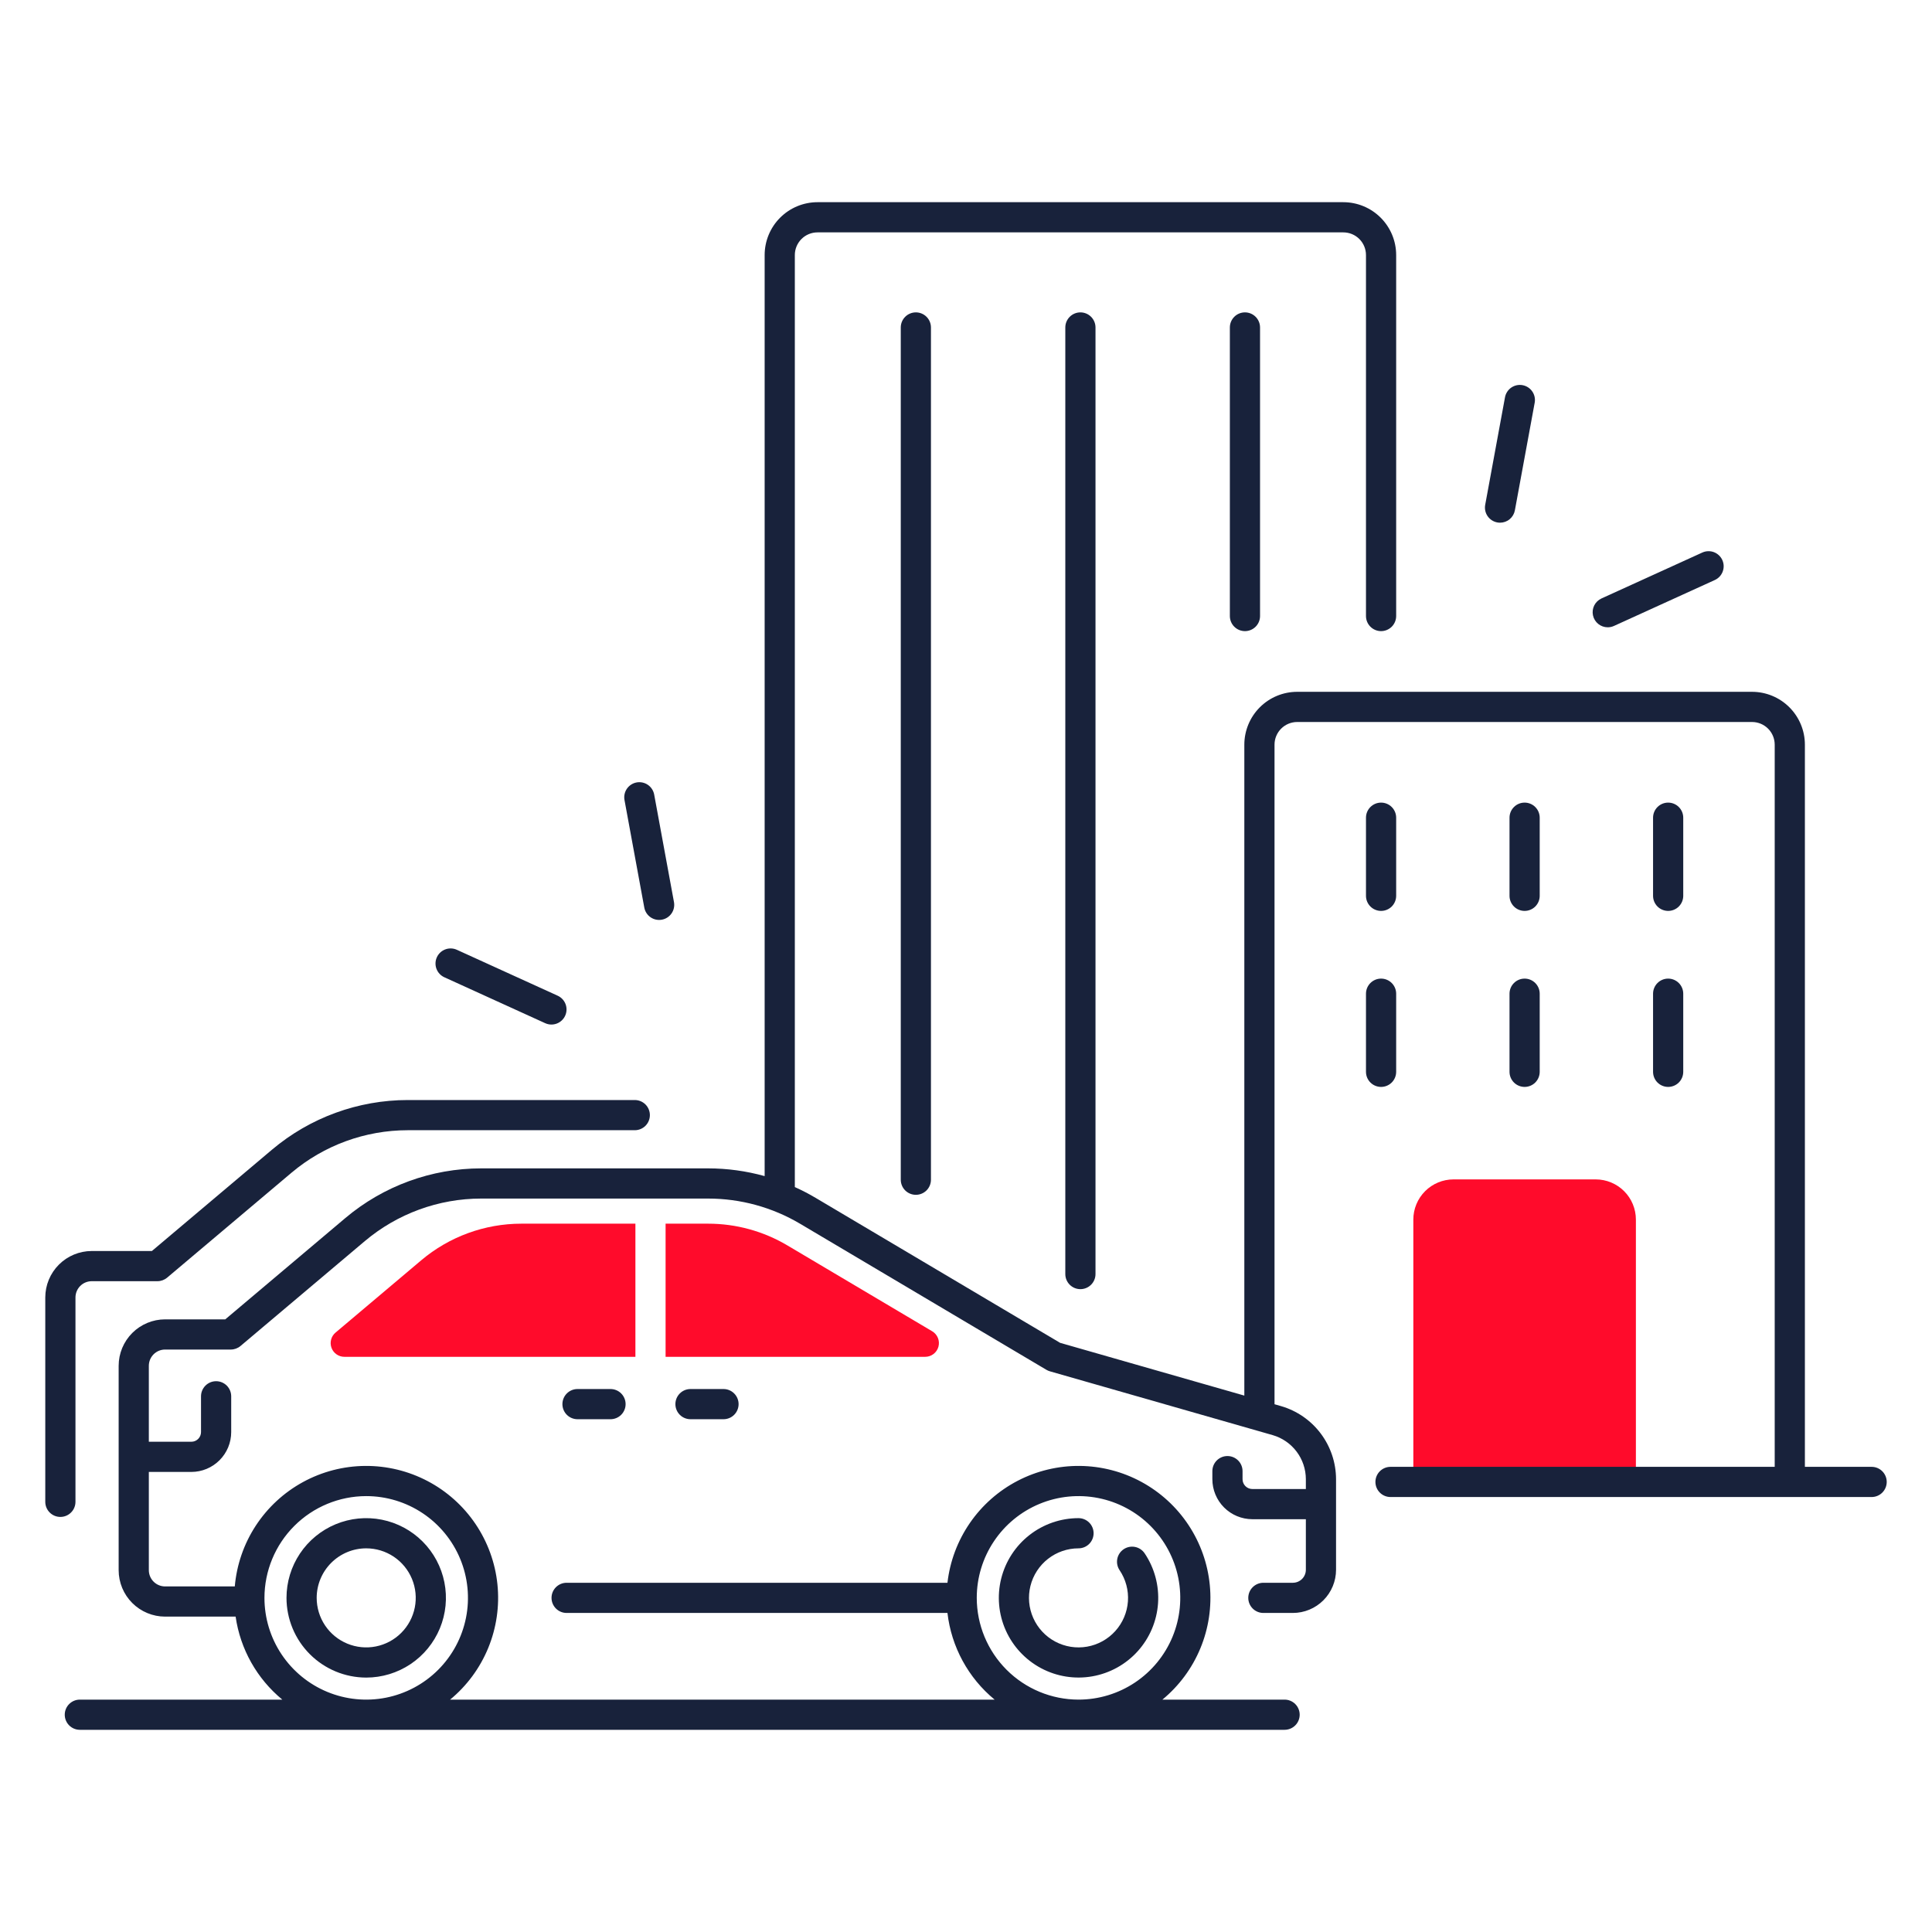 <svg width="300" height="300" viewBox="0 0 300 300" fill="none" xmlns="http://www.w3.org/2000/svg">
<path d="M225.704 183.136H247.778C249.434 183.136 251.022 183.793 252.193 184.964C253.364 186.135 254.021 187.723 254.021 189.379V230.114H219.461V189.379C219.461 187.723 220.119 186.135 221.29 184.964C222.46 183.793 224.048 183.136 225.704 183.136Z" fill="#FF0B2B"/>
<path d="M98.666 190.011L80.96 190.011C75.268 190.011 69.76 192.025 65.411 195.695L52.101 206.925C51.767 207.206 51.528 207.584 51.416 208.007C51.303 208.429 51.324 208.876 51.474 209.286C51.624 209.697 51.896 210.051 52.254 210.301C52.613 210.552 53.039 210.686 53.476 210.686H98.666V190.011Z" fill="#FF0B2B"/>
<path d="M144.751 206.72L122.261 193.384C118.538 191.176 114.29 190.011 109.962 190.011H103.353V210.686H143.664C144.131 210.686 144.585 210.533 144.957 210.249C145.328 209.966 145.596 209.569 145.72 209.118C145.843 208.667 145.815 208.189 145.64 207.755C145.465 207.322 145.153 206.958 144.751 206.72Z" fill="#FF0B2B"/>
<path d="M232.501 81.124C232.642 81.15 232.785 81.163 232.928 81.163C233.476 81.162 234.006 80.97 234.426 80.619C234.846 80.268 235.131 79.782 235.23 79.243L238.304 62.542C238.361 62.239 238.357 61.928 238.293 61.626C238.229 61.325 238.106 61.039 237.931 60.785C237.757 60.532 237.534 60.315 237.275 60.147C237.017 59.98 236.728 59.865 236.425 59.809C236.122 59.753 235.811 59.758 235.509 59.822C235.208 59.887 234.923 60.01 234.669 60.185C234.415 60.36 234.199 60.583 234.032 60.842C233.865 61.101 233.75 61.39 233.695 61.693L230.62 78.395C230.508 79.006 230.643 79.637 230.995 80.149C231.348 80.66 231.889 81.011 232.501 81.124Z" fill="#18223B"/>
<path d="M249.649 97.406C249.984 97.406 250.315 97.333 250.619 97.194L266.278 90.064C266.558 89.936 266.81 89.755 267.02 89.53C267.23 89.305 267.393 89.041 267.501 88.753C267.609 88.464 267.659 88.158 267.649 87.85C267.638 87.543 267.567 87.24 267.439 86.96C267.312 86.68 267.13 86.428 266.905 86.218C266.68 86.008 266.416 85.844 266.128 85.736C265.84 85.628 265.533 85.578 265.226 85.589C264.918 85.6 264.616 85.671 264.336 85.798L248.677 92.928C248.19 93.15 247.793 93.532 247.553 94.011C247.313 94.489 247.244 95.036 247.358 95.559C247.471 96.082 247.761 96.551 248.178 96.887C248.595 97.223 249.114 97.406 249.649 97.406Z" fill="#18223B"/>
<path d="M100.045 140.929C100.101 141.231 100.215 141.52 100.383 141.778C100.55 142.037 100.766 142.259 101.02 142.434C101.273 142.609 101.559 142.732 101.86 142.796C102.161 142.86 102.471 142.865 102.774 142.809C103.077 142.753 103.365 142.639 103.624 142.471C103.882 142.304 104.105 142.087 104.279 141.834C104.454 141.581 104.577 141.295 104.641 140.994C104.706 140.693 104.71 140.383 104.655 140.08L101.581 123.378C101.525 123.076 101.41 122.787 101.243 122.529C101.076 122.27 100.859 122.047 100.606 121.873C100.352 121.698 100.067 121.575 99.766 121.511C99.465 121.446 99.154 121.442 98.851 121.497C98.549 121.553 98.26 121.668 98.002 121.835C97.743 122.003 97.52 122.219 97.346 122.473C97.171 122.726 97.048 123.012 96.984 123.313C96.919 123.614 96.915 123.924 96.971 124.227L100.045 140.929Z" fill="#18223B"/>
<path d="M68.996 151.749L84.655 158.879C84.935 159.007 85.237 159.078 85.545 159.089C85.853 159.1 86.159 159.05 86.448 158.942C86.736 158.834 87 158.67 87.225 158.46C87.45 158.251 87.632 157.998 87.759 157.718C87.887 157.438 87.958 157.136 87.969 156.828C87.98 156.52 87.93 156.214 87.822 155.925C87.714 155.637 87.55 155.373 87.34 155.148C87.13 154.923 86.878 154.741 86.598 154.614L70.94 147.483C70.659 147.356 70.357 147.284 70.049 147.274C69.742 147.263 69.435 147.313 69.147 147.421C68.859 147.529 68.594 147.692 68.369 147.902C68.144 148.112 67.963 148.364 67.835 148.644C67.707 148.925 67.636 149.227 67.626 149.535C67.615 149.842 67.665 150.149 67.773 150.437C67.881 150.725 68.044 150.99 68.254 151.215C68.464 151.44 68.716 151.621 68.996 151.749Z" fill="#18223B"/>
<path d="M190.972 50.85V95.657C190.972 96.279 191.219 96.875 191.658 97.314C192.098 97.754 192.694 98.001 193.315 98.001C193.937 98.001 194.533 97.754 194.973 97.314C195.412 96.875 195.659 96.279 195.659 95.657V50.85C195.659 50.228 195.412 49.632 194.973 49.193C194.533 48.753 193.937 48.506 193.315 48.506C192.694 48.506 192.098 48.753 191.658 49.193C191.219 49.632 190.972 50.228 190.972 50.85Z" fill="#18223B"/>
<path d="M214.453 141.446C215.074 141.446 215.67 141.199 216.11 140.76C216.549 140.32 216.796 139.724 216.796 139.103V126.973C216.796 126.351 216.549 125.755 216.11 125.316C215.67 124.876 215.074 124.629 214.453 124.629C213.831 124.629 213.235 124.876 212.795 125.316C212.356 125.755 212.109 126.351 212.109 126.973V139.103C212.109 139.724 212.356 140.32 212.795 140.76C213.235 141.199 213.831 141.446 214.453 141.446Z" fill="#18223B"/>
<path d="M216.796 166.432V154.302C216.796 153.681 216.549 153.084 216.11 152.645C215.67 152.205 215.074 151.958 214.453 151.958C213.831 151.958 213.235 152.205 212.795 152.645C212.356 153.084 212.109 153.681 212.109 154.302V166.432C212.109 167.054 212.356 167.65 212.795 168.09C213.235 168.529 213.831 168.776 214.453 168.776C215.074 168.776 215.67 168.529 216.11 168.09C216.549 167.65 216.796 167.054 216.796 166.432Z" fill="#18223B"/>
<path d="M236.741 141.446C237.363 141.446 237.959 141.199 238.398 140.76C238.838 140.32 239.085 139.724 239.085 139.103V126.973C239.085 126.351 238.838 125.755 238.398 125.316C237.959 124.876 237.363 124.629 236.741 124.629C236.119 124.629 235.523 124.876 235.084 125.316C234.644 125.755 234.397 126.351 234.397 126.973V139.103C234.397 139.724 234.644 140.32 235.084 140.76C235.523 141.199 236.119 141.446 236.741 141.446Z" fill="#18223B"/>
<path d="M234.397 166.432C234.397 167.054 234.644 167.65 235.084 168.09C235.523 168.529 236.119 168.776 236.741 168.776C237.363 168.776 237.959 168.529 238.398 168.09C238.838 167.65 239.085 167.054 239.085 166.432V154.302C239.085 153.681 238.838 153.084 238.398 152.645C237.959 152.205 237.363 151.958 236.741 151.958C236.119 151.958 235.523 152.205 235.084 152.645C234.644 153.084 234.397 153.681 234.397 154.302V166.432Z" fill="#18223B"/>
<path d="M259.03 141.446C259.651 141.446 260.247 141.199 260.687 140.76C261.126 140.32 261.373 139.724 261.373 139.103V126.973C261.373 126.351 261.126 125.755 260.687 125.316C260.247 124.876 259.651 124.629 259.03 124.629C258.408 124.629 257.812 124.876 257.372 125.316C256.933 125.755 256.686 126.351 256.686 126.973V139.103C256.686 139.724 256.933 140.32 257.372 140.76C257.812 141.199 258.408 141.446 259.03 141.446Z" fill="#18223B"/>
<path d="M256.686 166.432C256.686 167.054 256.933 167.65 257.372 168.09C257.812 168.529 258.408 168.776 259.03 168.776C259.651 168.776 260.247 168.529 260.687 168.09C261.126 167.65 261.373 167.054 261.373 166.432V154.302C261.373 153.681 261.126 153.084 260.687 152.645C260.247 152.205 259.651 151.958 259.03 151.958C258.408 151.958 257.812 152.205 257.372 152.645C256.933 153.084 256.686 153.681 256.686 154.302V166.432Z" fill="#18223B"/>
<path d="M139.871 50.85V183.187C139.871 183.809 140.118 184.405 140.557 184.845C140.997 185.284 141.593 185.531 142.215 185.531C142.836 185.531 143.432 185.284 143.872 184.845C144.311 184.405 144.558 183.809 144.558 183.187V50.85C144.558 50.228 144.311 49.632 143.872 49.193C143.432 48.753 142.836 48.506 142.215 48.506C141.593 48.506 140.997 48.753 140.557 49.193C140.118 49.632 139.871 50.228 139.871 50.85Z" fill="#18223B"/>
<path d="M165.421 50.85V197.836C165.421 198.457 165.668 199.053 166.108 199.493C166.547 199.933 167.144 200.179 167.765 200.179C168.387 200.179 168.983 199.933 169.422 199.493C169.862 199.053 170.109 198.457 170.109 197.836V50.85C170.109 50.228 169.862 49.632 169.422 49.193C168.983 48.753 168.387 48.506 167.765 48.506C167.144 48.506 166.547 48.753 166.108 49.193C165.668 49.632 165.421 50.228 165.421 50.85Z" fill="#18223B"/>
<path d="M177.734 241.193C177.385 240.679 176.847 240.323 176.237 240.206C175.627 240.088 174.995 240.217 174.48 240.565C173.965 240.913 173.61 241.451 173.491 242.061C173.373 242.671 173.502 243.303 173.849 243.818C174.808 245.241 175.264 246.944 175.144 248.656C175.024 250.367 174.334 251.99 173.186 253.265C172.037 254.54 170.495 255.394 168.805 255.692C167.115 255.989 165.374 255.713 163.859 254.907C162.344 254.102 161.142 252.812 160.444 251.244C159.746 249.677 159.593 247.921 160.008 246.256C160.423 244.591 161.383 243.112 162.735 242.056C164.088 240.999 165.754 240.425 167.47 240.425C168.092 240.425 168.688 240.178 169.128 239.738C169.567 239.299 169.814 238.703 169.814 238.081C169.814 237.46 169.567 236.863 169.128 236.424C168.688 235.984 168.092 235.737 167.47 235.737C164.709 235.738 162.028 236.662 159.852 238.362C157.677 240.063 156.133 242.442 155.465 245.121C154.797 247.8 155.045 250.626 156.168 253.148C157.292 255.67 159.227 257.744 161.665 259.04C164.103 260.337 166.904 260.78 169.623 260.3C172.342 259.821 174.823 258.446 176.67 256.394C178.518 254.342 179.626 251.731 179.819 248.976C180.011 246.222 179.277 243.482 177.734 241.193Z" fill="#18223B"/>
<path d="M56.864 260.494C59.313 260.494 61.706 259.768 63.742 258.408C65.777 257.048 67.364 255.115 68.301 252.853C69.238 250.591 69.483 248.102 69.005 245.701C68.528 243.3 67.349 241.094 65.618 239.363C63.887 237.632 61.681 236.453 59.28 235.975C56.879 235.498 54.39 235.743 52.128 236.68C49.866 237.616 47.933 239.203 46.573 241.239C45.213 243.274 44.487 245.667 44.487 248.116C44.49 251.397 45.796 254.544 48.116 256.864C50.437 259.185 53.583 260.49 56.864 260.494ZM56.864 240.425C58.386 240.425 59.873 240.876 61.137 241.721C62.402 242.566 63.388 243.767 63.97 245.172C64.552 246.578 64.705 248.124 64.408 249.616C64.111 251.108 63.379 252.478 62.303 253.554C61.228 254.63 59.857 255.362 58.365 255.659C56.873 255.956 55.327 255.803 53.922 255.221C52.516 254.639 51.315 253.653 50.47 252.389C49.625 251.124 49.174 249.637 49.174 248.116C49.176 246.077 49.987 244.122 51.429 242.68C52.871 241.238 54.826 240.427 56.864 240.425Z" fill="#18223B"/>
<path d="M11.719 233.204V201.467C11.72 200.798 11.986 200.157 12.459 199.684C12.931 199.211 13.573 198.945 14.242 198.944H24.443C24.996 198.944 25.531 198.748 25.954 198.391L45.26 182.102C50.315 177.841 56.713 175.502 63.324 175.499H98.57C99.191 175.499 99.787 175.252 100.227 174.813C100.667 174.373 100.913 173.777 100.913 173.155C100.913 172.534 100.667 171.938 100.227 171.498C99.787 171.059 99.191 170.812 98.57 170.812H63.324C55.606 170.815 48.138 173.545 42.238 178.519L23.586 194.256H14.242C12.33 194.259 10.497 195.019 9.146 196.371C7.794 197.722 7.033 199.555 7.031 201.467V233.204C7.031 233.826 7.278 234.422 7.718 234.861C8.157 235.301 8.753 235.548 9.375 235.548C9.997 235.548 10.593 235.301 11.032 234.861C11.472 234.422 11.719 233.826 11.719 233.204Z" fill="#18223B"/>
<path d="M107.219 215.688C106.598 215.688 106.001 215.935 105.562 216.375C105.122 216.814 104.875 217.411 104.875 218.032C104.875 218.654 105.122 219.25 105.562 219.69C106.001 220.129 106.598 220.376 107.219 220.376H112.345C112.967 220.376 113.563 220.129 114.002 219.69C114.442 219.25 114.689 218.654 114.689 218.032C114.689 217.411 114.442 216.814 114.002 216.375C113.563 215.935 112.967 215.688 112.345 215.688H107.219Z" fill="#18223B"/>
<path d="M89.674 215.688C89.053 215.688 88.457 215.935 88.017 216.375C87.578 216.814 87.331 217.411 87.331 218.032C87.331 218.654 87.578 219.25 88.017 219.69C88.457 220.129 89.053 220.376 89.674 220.376H94.8C95.422 220.376 96.018 220.129 96.457 219.69C96.897 219.25 97.144 218.654 97.144 218.032C97.144 217.411 96.897 216.814 96.457 216.375C96.018 215.935 95.422 215.688 94.8 215.688H89.674Z" fill="#18223B"/>
<path d="M290.625 227.77H280.263V115.628C280.261 113.453 279.396 111.368 277.858 109.83C276.32 108.292 274.235 107.427 272.06 107.425H201.422C199.247 107.427 197.162 108.292 195.624 109.83C194.087 111.368 193.222 113.453 193.219 115.628V216.708L164.615 208.516L126.64 185.998C125.599 185.382 124.524 184.824 123.421 184.328V39.599C123.422 38.667 123.793 37.773 124.452 37.114C125.111 36.455 126.005 36.084 126.937 36.084H208.593C209.525 36.084 210.419 36.455 211.078 37.114C211.737 37.773 212.108 38.667 212.109 39.599V95.657C212.109 96.279 212.356 96.875 212.795 97.314C213.235 97.754 213.831 98.001 214.452 98.001C215.074 98.001 215.67 97.754 216.11 97.314C216.549 96.875 216.796 96.279 216.796 95.657V39.599C216.794 37.424 215.929 35.339 214.391 33.801C212.853 32.264 210.768 31.398 208.593 31.396H126.937C124.762 31.398 122.677 32.264 121.139 33.801C119.601 35.339 118.736 37.424 118.734 39.599V182.626C115.878 181.83 112.927 181.426 109.962 181.425H74.717C66.999 181.428 59.531 184.158 53.63 189.132L34.979 204.869H25.635C23.723 204.871 21.89 205.632 20.538 206.984C19.186 208.335 18.426 210.168 18.424 212.08V243.817C18.426 245.729 19.186 247.562 20.538 248.913C21.89 250.265 23.723 251.025 25.635 251.028H36.587C37.314 256.077 39.899 260.673 43.836 263.916H12.398C11.776 263.916 11.18 264.163 10.741 264.603C10.301 265.042 10.054 265.639 10.054 266.26C10.054 266.882 10.301 267.478 10.741 267.918C11.18 268.357 11.776 268.604 12.398 268.604H199.47C200.091 268.604 200.688 268.357 201.127 267.918C201.567 267.478 201.814 266.882 201.814 266.26C201.814 265.639 201.567 265.042 201.127 264.603C200.688 264.163 200.091 263.916 199.47 263.916H180.499C183.086 261.784 185.11 259.049 186.393 255.952C187.677 252.855 188.18 249.49 187.859 246.153C187.539 242.816 186.404 239.608 184.555 236.812C182.705 234.015 180.198 231.716 177.253 230.115C174.307 228.513 171.014 227.66 167.661 227.628C164.309 227.597 161 228.389 158.025 229.935C155.05 231.481 152.5 233.733 150.599 236.494C148.698 239.256 147.503 242.441 147.12 245.772H87.984C87.362 245.772 86.766 246.019 86.327 246.458C85.887 246.898 85.64 247.494 85.64 248.116C85.64 248.737 85.887 249.333 86.327 249.773C86.766 250.212 87.362 250.459 87.984 250.459H147.12C147.728 255.723 150.352 260.547 154.442 263.916H69.893C72.499 261.769 74.533 259.01 75.815 255.886C77.097 252.762 77.586 249.37 77.24 246.011C76.894 242.652 75.722 239.431 73.831 236.634C71.939 233.837 69.385 231.551 66.396 229.98C63.407 228.409 60.076 227.601 56.699 227.628C53.323 227.655 50.005 228.517 47.042 230.136C44.079 231.756 41.562 234.082 39.715 236.909C37.869 239.736 36.75 242.976 36.458 246.34H25.635C24.966 246.339 24.324 246.073 23.851 245.6C23.378 245.127 23.112 244.486 23.111 243.817V228.561H29.716C31.356 228.559 32.928 227.907 34.087 226.747C35.247 225.588 35.899 224.016 35.901 222.376V216.817C35.901 216.195 35.654 215.599 35.215 215.16C34.775 214.72 34.179 214.473 33.557 214.473C32.936 214.473 32.34 214.72 31.9 215.16C31.461 215.599 31.214 216.195 31.214 216.817V222.376C31.213 222.773 31.055 223.154 30.774 223.434C30.494 223.715 30.113 223.873 29.716 223.874H23.111V212.08C23.112 211.411 23.378 210.77 23.851 210.296C24.324 209.823 24.966 209.557 25.635 209.557H35.835C36.389 209.557 36.924 209.361 37.347 209.004L56.653 192.714C61.708 188.454 68.106 186.115 74.717 186.112H109.962C114.99 186.113 119.924 187.466 124.249 190.03L162.484 212.702C162.656 212.805 162.841 212.884 163.034 212.939L197.623 222.845C199.105 223.274 200.407 224.172 201.335 225.404C202.264 226.635 202.768 228.134 202.773 229.677V231.214H194.464C194.06 231.214 193.673 231.053 193.388 230.768C193.102 230.483 192.942 230.096 192.942 229.692V228.436C192.942 227.815 192.695 227.219 192.255 226.779C191.816 226.34 191.219 226.093 190.598 226.093C189.976 226.093 189.38 226.34 188.941 226.779C188.501 227.219 188.254 227.815 188.254 228.436V229.692C188.256 231.338 188.911 232.917 190.075 234.081C191.239 235.245 192.817 235.9 194.464 235.902H202.773V243.753C202.773 244.289 202.56 244.802 202.182 245.18C201.803 245.558 201.29 245.771 200.755 245.772H196.175C195.554 245.772 194.957 246.019 194.518 246.458C194.078 246.898 193.831 247.494 193.831 248.116C193.831 248.737 194.078 249.333 194.518 249.773C194.957 250.212 195.554 250.459 196.175 250.459H200.755C202.533 250.457 204.237 249.75 205.495 248.493C206.752 247.236 207.459 245.531 207.461 243.753V229.677C207.452 227.117 206.615 224.629 205.075 222.585C203.534 220.541 201.373 219.052 198.914 218.339L197.907 218.05V115.628C197.908 114.696 198.278 113.802 198.937 113.143C199.597 112.484 200.49 112.113 201.422 112.112H272.06C272.992 112.113 273.886 112.484 274.545 113.143C275.204 113.802 275.575 114.696 275.576 115.628V227.77H215.918C215.296 227.77 214.7 228.017 214.261 228.456C213.821 228.896 213.574 229.492 213.574 230.114C213.574 230.735 213.821 231.332 214.261 231.771C214.7 232.211 215.296 232.458 215.918 232.458H290.625C291.247 232.458 291.843 232.211 292.282 231.771C292.722 231.332 292.969 230.735 292.969 230.114C292.969 229.492 292.722 228.896 292.282 228.456C291.843 228.017 291.247 227.77 290.625 227.77ZM151.67 248.116C151.67 244.991 152.596 241.936 154.333 239.337C156.069 236.739 158.537 234.713 161.424 233.518C164.311 232.322 167.488 232.009 170.553 232.618C173.618 233.228 176.434 234.733 178.643 236.943C180.853 239.153 182.358 241.968 182.968 245.033C183.577 248.098 183.265 251.275 182.069 254.162C180.873 257.05 178.847 259.517 176.249 261.254C173.651 262.99 170.596 263.916 167.47 263.916C163.281 263.912 159.265 262.245 156.303 259.283C153.341 256.321 151.674 252.305 151.67 248.116ZM56.864 232.315C59.99 232.315 63.044 233.242 65.643 234.978C68.241 236.714 70.266 239.182 71.462 242.069C72.658 244.956 72.971 248.133 72.361 251.198C71.752 254.264 70.247 257.079 68.037 259.289C65.827 261.498 63.012 263.003 59.947 263.613C56.882 264.223 53.705 263.91 50.818 262.714C47.93 261.518 45.463 259.492 43.726 256.894C41.99 254.296 41.064 251.241 41.064 248.116C41.069 243.926 42.735 239.91 45.697 236.948C48.659 233.986 52.675 232.32 56.864 232.315Z" fill="#18223B"/>
</svg>
